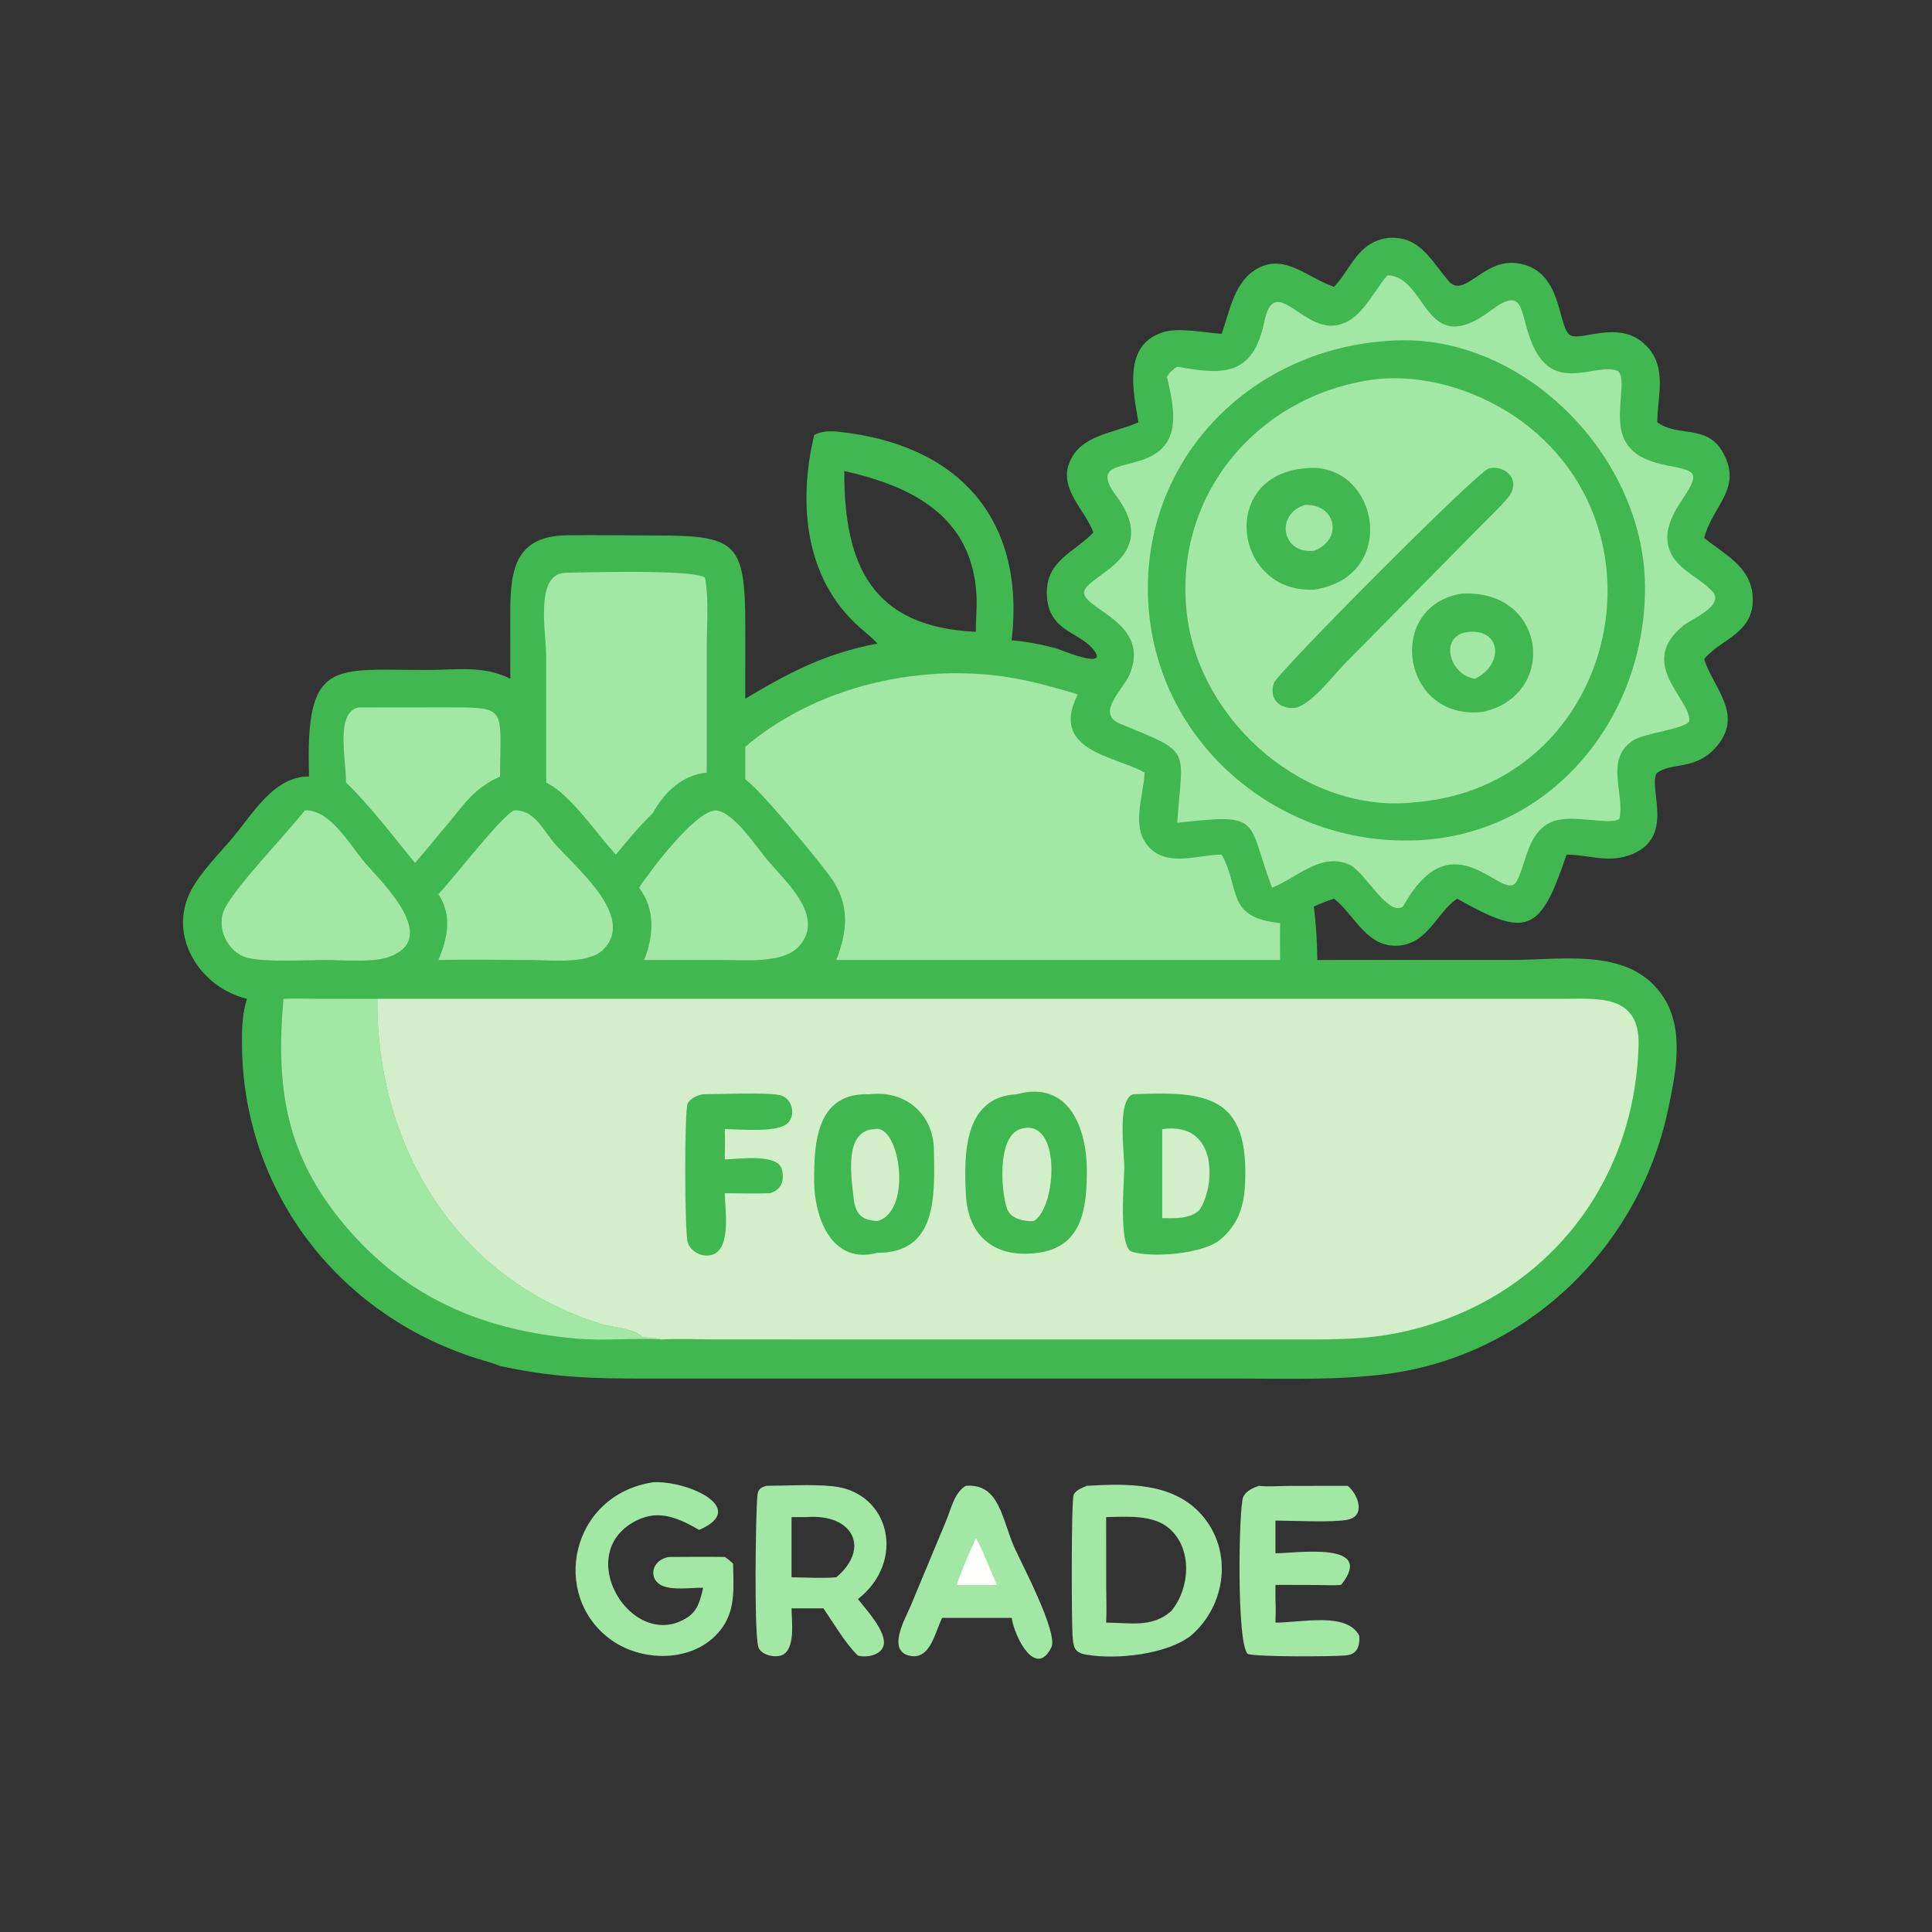 <svg xmlns="http://www.w3.org/2000/svg" xmlns:xlink="http://www.w3.org/1999/xlink" width="1024" height="1024"><rect width="100%" height="100%" fill="#333333" stroke="none"/><path fill="#A2E7A3" transform="scale(2 2)" d="M333.632 393.755C336.18 394.052 338.915 393.788 341.486 393.779L357.157 393.755C359.959 396.046 362.11 401.887 356.914 402.785C352.668 403.519 342.828 402.989 338.011 402.972L338.011 411.63C343.487 411.654 364.774 408.312 355.406 420.012C353.355 420.208 351.188 420.052 349.126 420.043L338.011 420.012L338.011 423.784C338.114 425.868 338.084 427.922 338.011 430.008C345.174 429.986 356.949 427.153 360.218 433.484C360.398 436.401 359.66 438.459 356.531 438.716C352.708 439.029 333.758 439.122 330.75 438.348C327.638 436.443 328.278 399.316 329.454 396.732C330.204 395.084 332.03 394.319 333.632 393.755Z"></path><path fill="#A2E7A3" transform="scale(2 2)" d="M255.931 393.755C264.858 393.045 265.463 402.459 268.799 410.04C270.636 414.213 280.523 432.767 278.613 436.592C274.55 444.727 268.998 434.259 268.106 428.751L260.875 428.751L249.698 428.751C247.875 432.14 246.707 439.739 241.38 438.853C234.841 437.764 239.832 429.08 241.22 425.855L250.831 402.791C252.057 399.793 252.953 395.526 255.931 393.755Z"></path><path fill="#FFFFFE" transform="scale(2 2)" d="M258.616 407.688C259.584 408.832 263.207 417.88 264.191 420.012L259.775 420.012C257.699 420.07 255.615 420.023 253.538 420.012C254.923 415.811 256.828 411.728 258.616 407.688Z"></path><path fill="#A2E7A3" transform="scale(2 2)" d="M173.006 392.822C181.967 392.255 198.685 399.668 185.27 405.44C180.026 402.445 174.806 399.922 168.788 402.898C151.198 411.595 167.642 438.187 182.237 428.589C185.009 426.766 185.637 423.777 186.34 420.768C183.135 420.739 178.523 421.471 175.58 420.271C171.878 418.762 172.286 413.59 177.188 412.613C182.147 412.596 187.111 412.531 192.069 412.613C192.921 413.129 193.578 413.721 194.285 414.42C194.358 420.14 194.991 426.08 191.606 431.058C185.16 440.54 170.816 440.904 162.018 434.624C145.68 422.96 151.112 396.23 173.006 392.822Z"></path><path fill="#A2E7A3" transform="scale(2 2)" d="M203.131 393.755C208.867 393.739 214.998 393.29 220.688 393.868C235.824 395.406 240.218 413.701 227.356 423.784C229.417 426.386 235.029 432.447 234.172 436.015C233.533 438.68 229.585 439.378 227.356 438.749C223.838 435.309 221.014 430.269 218.202 426.233L209.764 426.233C209.762 429.283 210.951 437.195 207.157 438.655C205.281 439.378 201.542 438.615 200.937 436.362C199.836 432.267 200.248 402.207 200.673 396.814C200.827 394.862 201.231 394.262 203.131 393.755ZM213.759 402.044L209.764 402.044L209.764 418.006C213.649 418.021 217.768 418.321 221.626 418.006C230.723 410.344 226.061 401.091 213.759 402.044Z"></path><path fill="#A2E7A3" transform="scale(2 2)" d="M288.007 393.755C298.679 393.145 310.904 392.773 318.544 401.55C326.815 411.05 324.931 425.494 315.582 433.484C309.148 438.443 296.021 439.878 287.934 438.517C284.584 437.954 284.456 436.475 284.236 433.353C283.956 429.357 283.867 397.736 284.535 396.143C285.051 394.911 286.851 394.263 288.007 393.755ZM293.143 402.044L293.158 420.537C293.162 423.678 293.31 426.874 293.143 430.008C299.425 430.012 305.225 431.471 310.394 426.953C315.355 420.932 316.142 410.44 309.804 405.013C305.491 401.32 298.518 401.946 293.143 402.044Z"></path><path fill="#41B751" transform="scale(2 2)" d="M367.672 63.067C376.116 62.288 379.127 68.874 383.874 74.445C388.023 79.314 392.959 68.644 401.86 69.727C414.071 71.212 412.688 85.988 415.882 88.657C418.625 90.951 429.08 84.178 436.333 91.672C441.891 97.414 439.242 104.932 439.195 111.906C444.477 115.928 452.259 112.317 456.493 119.742C462.02 129.434 453.837 133.901 451.628 142.554C456.834 146.827 463.698 149.977 464.439 157.561C465.44 167.807 455.902 169.293 451.628 174.66C453.915 182.315 462.687 189.609 454.348 198.448C448.967 204.151 442.98 201.99 439.099 204.833C436.511 208.695 444.561 222.492 431.366 226.792C425.802 228.606 420.731 226.536 415.15 226.464C408.211 247.235 404.693 248.616 386.146 238.159C380.628 241.964 378.521 249.909 370.735 250.594C362.292 251.337 359.109 242.621 353.562 238.159C351.72 238.682 349.952 239.489 348.186 240.224C348.785 244.938 349.044 249.648 349.107 254.397L400.825 254.386C414.436 254.383 432.286 250.944 440.895 264.342C446.496 273.06 444.056 284.648 442.026 294.181C434.284 330.544 404.87 359.099 367.883 364.068C354.773 365.83 341.34 365.335 328.146 365.335L171.042 365.34C156.38 365.342 146.678 365.057 132.509 362.006C130.5 361.149 128.217 360.599 126.129 359.933C89.153 348.135 64.205 315.121 64.118 276.432C64.109 272.433 64.211 268.54 65.442 264.702C53.038 261.731 44.219 248.047 50.678 235.876C53.19 231.143 58.193 226.116 61.691 221.963C67.057 215.593 72.596 205.687 81.907 205.778C80.815 174.022 88.369 177.657 113.832 177.534C121.444 177.497 128.251 176.357 135.243 179.874L135.22 164.514C135.209 152.965 135.196 142.051 150.247 141.852C157.748 141.752 165.272 141.896 172.775 141.899C195.148 141.911 197.504 143.287 197.516 166.101L197.499 185.159C209.205 178.19 218.621 173.197 232.51 170.553C231.116 168.958 229.414 167.66 227.828 166.264C213.276 153.452 211.434 133.313 215.78 115.253C217.905 114.229 219.812 114.174 222.113 114.412C254.08 117.72 271.818 137.578 268.106 169.684C272.094 169.998 276.112 170.798 279.973 171.846C280.68 172.038 294.43 177.864 289.66 172.013C285.833 167.319 277.461 167.279 277.415 157.019C277.377 148.502 284.775 146.327 289.765 141.108C287.604 135.19 280.804 129.779 283.275 122.92C286.074 115.15 295.25 114.86 301.7 111.906C300.336 103.838 297.387 91.212 308.504 87.958C312.536 86.778 319.433 88.175 323.74 88.478C325.987 82.27 327.075 74.319 333.585 70.969C340.68 67.317 346.882 73.761 353.212 75.88L353.562 75.995C358.305 70.917 359.621 64.399 367.672 63.067ZM223.748 124.824C223.646 149.811 231.113 166.192 258.616 167.441C258.565 164.284 258.95 161.08 258.793 157.943C257.735 136.936 241.969 128.93 223.748 124.824Z"></path><path fill="#A2E7A3" transform="scale(2 2)" d="M95.049 187.484L116.548 187.463C134.819 187.469 132.602 186.738 132.509 205.778C125.989 208.734 123.296 212.616 118.931 218.056C115.879 221.542 113.055 225.222 109.978 228.689C104.643 222.146 97.667 213.057 91.698 207.392C91.716 201.061 88.83 188.728 95.049 187.484Z"></path><path fill="#A2E7A3" transform="scale(2 2)" d="M189.571 214.762C194.343 214.93 200.505 224.565 203.435 228.002C208.366 233.785 219.309 243.447 211.23 251.261C207.155 255.202 197.438 254.445 192.069 254.397L170.696 254.397C173.295 248.121 173.689 240.889 169.356 235.232C172.331 230.775 183.975 215.186 189.571 214.762Z"></path><path fill="#A2E7A3" transform="scale(2 2)" d="M136.217 214.762C141.61 214.493 143.868 219.947 147.032 223.597C152.512 229.917 168.561 242.886 159.926 251.605C155.959 255.61 146.007 254.416 140.618 254.397C132.481 254.403 124.322 254.233 116.189 254.397C118.61 248.604 119.921 242.667 116.189 236.944C120.096 232.915 132.663 216.448 136.217 214.762Z"></path><path fill="#A2E7A3" transform="scale(2 2)" d="M80.787 214.762C87.543 214.446 92.679 223.946 96.95 228.911C101.206 233.857 117.179 249.005 102.64 253.729C98.514 255.07 90.946 254.411 86.415 254.397C80.987 254.413 70.339 255.047 65.526 253.808C60.278 252.456 57.084 245.625 59.579 240.757C62.754 234.562 75.885 221.036 80.787 214.762Z"></path><path fill="#A2E7A3" transform="scale(2 2)" d="M75.111 264.702C77.949 264.542 80.868 264.676 83.715 264.68L99.987 264.702C99.745 304.07 121.109 339.05 159.334 350.861C162.836 351.943 167.652 351.858 170.29 354.35C171.966 354.49 173.765 354.522 175.387 354.968C167.936 354.504 160.564 355.403 153.08 354.767C128.246 352.654 107.66 344.06 91.352 324.689C75.483 305.837 73.111 287.87 75.111 264.702Z"></path><path fill="#A2E7A3" transform="scale(2 2)" d="M149.637 151.794C155.297 151.678 183.705 150.851 186.812 153.054C187.899 158.391 187.301 165.7 187.297 171.215L187.283 204.759C180.833 205.359 176.032 209.948 173.006 215.487C169.442 218.846 166.365 222.734 163.199 226.464C158.084 220.946 151.236 210.523 144.747 207.392L144.742 174.142C144.744 167.366 141.66 152.402 149.637 151.794Z"></path><path fill="#A2E7A3" transform="scale(2 2)" d="M252.227 178.413C264.707 178.292 273.825 180.41 285.625 184.029C278.036 198.965 295.441 200.343 302.997 204.572L303.327 204.759C303.089 211.232 299.337 219.492 304.85 224.862C309.75 229.635 317.513 226.597 323.388 226.47L323.74 226.464C328.832 235.464 324.681 243.183 339.24 244.612C339.171 247.872 339.218 251.136 339.24 254.397L285.625 254.397L221.626 254.397C224.672 246.606 225.189 239.842 220.392 232.839C217.802 229.058 200.846 208.468 197.499 206.582L197.499 197.896C212.715 185.065 232.508 178.784 252.227 178.413Z"></path><path fill="#A2E7A3" transform="scale(2 2)" d="M367.672 72.987C378.319 73.055 377.274 95.605 394.99 82.358C403.909 75.689 402.659 82.091 405.627 90.082C411.278 105.296 422.92 95.672 428.871 98.371C431.425 101.265 427.1 111.379 431.039 117.497C435.918 125.073 448.843 122.499 448.735 126.494C448.639 130.061 441.82 135.649 441.868 142.466C441.923 150.131 449.453 152.102 453.73 156.655C457.285 160.44 448.28 164.024 446.071 165.821C433.583 175.982 448.25 185.308 447.664 191.128C446.769 193.129 435.701 194.281 432.78 196.216C425.103 201.302 430.667 210.479 429.171 216.978C427.026 218.813 417.042 215.821 411.897 217.566C404.872 219.948 404.695 228.219 401.978 233.471C398.564 240.068 385.299 215.791 371.835 240.224C367.766 243.057 361.773 231.051 357.662 229.168C350.127 225.717 343.664 232.708 337.102 235.232C330.272 217.098 334.842 215.443 311.969 218.056C313.392 197.925 316.136 199.737 296.899 191.83C290.204 189.079 297.668 182.737 299.354 178.742C304.9 165.6 288.566 161.789 287.349 157.532C285.962 152.675 308.604 148.633 295.837 131.443C287.459 120.162 303.757 126.019 309.288 117.125C312.301 112.28 310.423 104.964 309.225 99.78C309.997 98.625 310.839 97.952 311.969 97.166C324.18 99.437 332.084 99.691 335.069 85.21C337.655 72.66 344.704 86.934 353.328 86.293C360.481 85.762 363.541 77.672 367.672 72.987Z"></path><path fill="#41B751" transform="scale(2 2)" d="M367.672 90.353C402.802 87.387 435.645 120.366 435.939 155.25C436.24 191.09 409.878 222.549 373.145 222.746C337.605 223.096 306.611 196.258 304.336 160.224C301.96 122.589 330.687 92.796 367.672 90.353Z"></path><path fill="#A2E7A3" transform="scale(2 2)" d="M364.665 100.498C379.135 98.968 394.736 104.516 405.824 113.639C443.368 144.53 425.924 208.402 375.256 212.583C346.415 215.998 318.432 191.755 314.656 163.648C310.368 131.717 333.164 104.443 364.665 100.498Z"></path><path fill="#41B751" transform="scale(2 2)" d="M387.388 157.315C409.79 156.068 412.971 183.938 393.268 188.596C371.506 191.544 366.825 160.606 387.388 157.315Z"></path><path fill="#A2E7A3" transform="scale(2 2)" d="M389.387 167.441C397.954 166.791 398.498 176.241 390.888 179.874C383.801 178.846 381.223 168.084 389.387 167.441Z"></path><path fill="#41B751" transform="scale(2 2)" d="M345.904 124.102C365.236 121.932 371.274 152.873 348.186 156.273C326.942 157.201 322.882 125.985 345.904 124.102Z"></path><path fill="#A2E7A3" transform="scale(2 2)" d="M345.904 133.794C354.248 133.636 355.945 143.093 348.186 145.962C339.539 146.876 337.915 136.139 345.904 133.794Z"></path><path fill="#41B751" transform="scale(2 2)" d="M394.57 124.102C399.332 123.179 403.21 127.54 399.636 131.862C397.191 134.819 394.195 137.503 391.531 140.271L356.536 175.739C352.979 179.312 348.507 185.571 343.824 187.484C339.716 188.32 336.011 185.532 337.608 180.995C338.563 178.283 390.393 126.025 394.57 124.102Z"></path><path fill="#D3EFC9" transform="scale(2 2)" d="M99.987 264.702L413.944 264.696C423.491 264.685 434.6 263.402 434.238 276.959C433.226 314.834 408.265 345.03 371.511 353.02C361.413 355.215 351.162 354.974 340.893 354.975L190.259 354.965C185.345 354.965 180.288 354.709 175.387 354.968C173.765 354.522 171.966 354.49 170.29 354.35C167.652 351.858 162.836 351.943 159.334 350.861C121.109 339.05 99.745 304.07 99.987 264.702Z"></path><path fill="#41B751" transform="scale(2 2)" d="M186.34 289.983C190.74 289.969 203.121 289.449 206.616 290.197C209.832 290.885 211.078 295.306 208.758 297.644C206.177 300.244 195.951 299.258 192.069 299.23C192.171 301.912 192.14 304.566 192.069 307.248C195.218 307.252 205.952 305.537 207.163 309.785C208.024 312.807 207.066 315.394 203.953 316.217C200.006 316.342 196.02 316.221 192.069 316.217C192.097 320.116 193.796 330.177 189.232 332.329C186.666 333.539 183.142 331.952 182.246 329.285C181.429 326.849 181.316 293.811 182.264 292.339C183.175 290.924 184.746 290.272 186.34 289.983Z"></path><path fill="#41B751" transform="scale(2 2)" d="M230.486 289.983C239.929 288.88 247.364 295.188 247.503 304.743C247.677 316.636 248.542 332.073 232.51 332.004C220.502 335.242 215.832 322.869 215.76 313.114C215.681 302.29 216.594 289.462 230.486 289.983Z"></path><path fill="#D3EFC9" transform="scale(2 2)" d="M231.754 299.23C238.499 297.674 241.943 321.126 232.51 323.573C228.327 323.433 226.687 321.691 226.22 317.512C225.539 311.426 223.704 299.55 231.754 299.23Z"></path><path fill="#41B751" transform="scale(2 2)" d="M269.453 289.983C283.192 286.193 288.013 298.861 288.03 310.229C288.045 320.125 286.833 330.518 275.011 332.004C264.005 333.571 256.541 327.906 255.974 316.645C255.436 305.944 255.344 290.697 269.453 289.983Z"></path><path fill="#D3EFC9" transform="scale(2 2)" d="M270.294 299.23C281.481 295.621 280.065 320.082 273.97 323.573C271.423 323.779 267.9 323.06 266.883 320.344C265.43 316.47 264.007 301.532 270.294 299.23Z"></path><path fill="#41B751" transform="scale(2 2)" d="M300.279 289.983C319.636 289.195 331.397 290.035 329.902 314.559C329.569 320.021 327.925 324.531 323.74 328.209C319.082 332.535 304.556 333.357 299.843 331.671C296.37 330.43 297.931 312.774 297.943 309.574C297.96 305.118 295.962 291.488 300.279 289.983Z"></path><path fill="#D3EFC9" transform="scale(2 2)" d="M308.006 299.23C323.069 297.121 322.036 314.657 317.841 320.682C315.27 323.174 311.319 322.79 308.006 322.83L308.006 299.23Z"></path></svg>